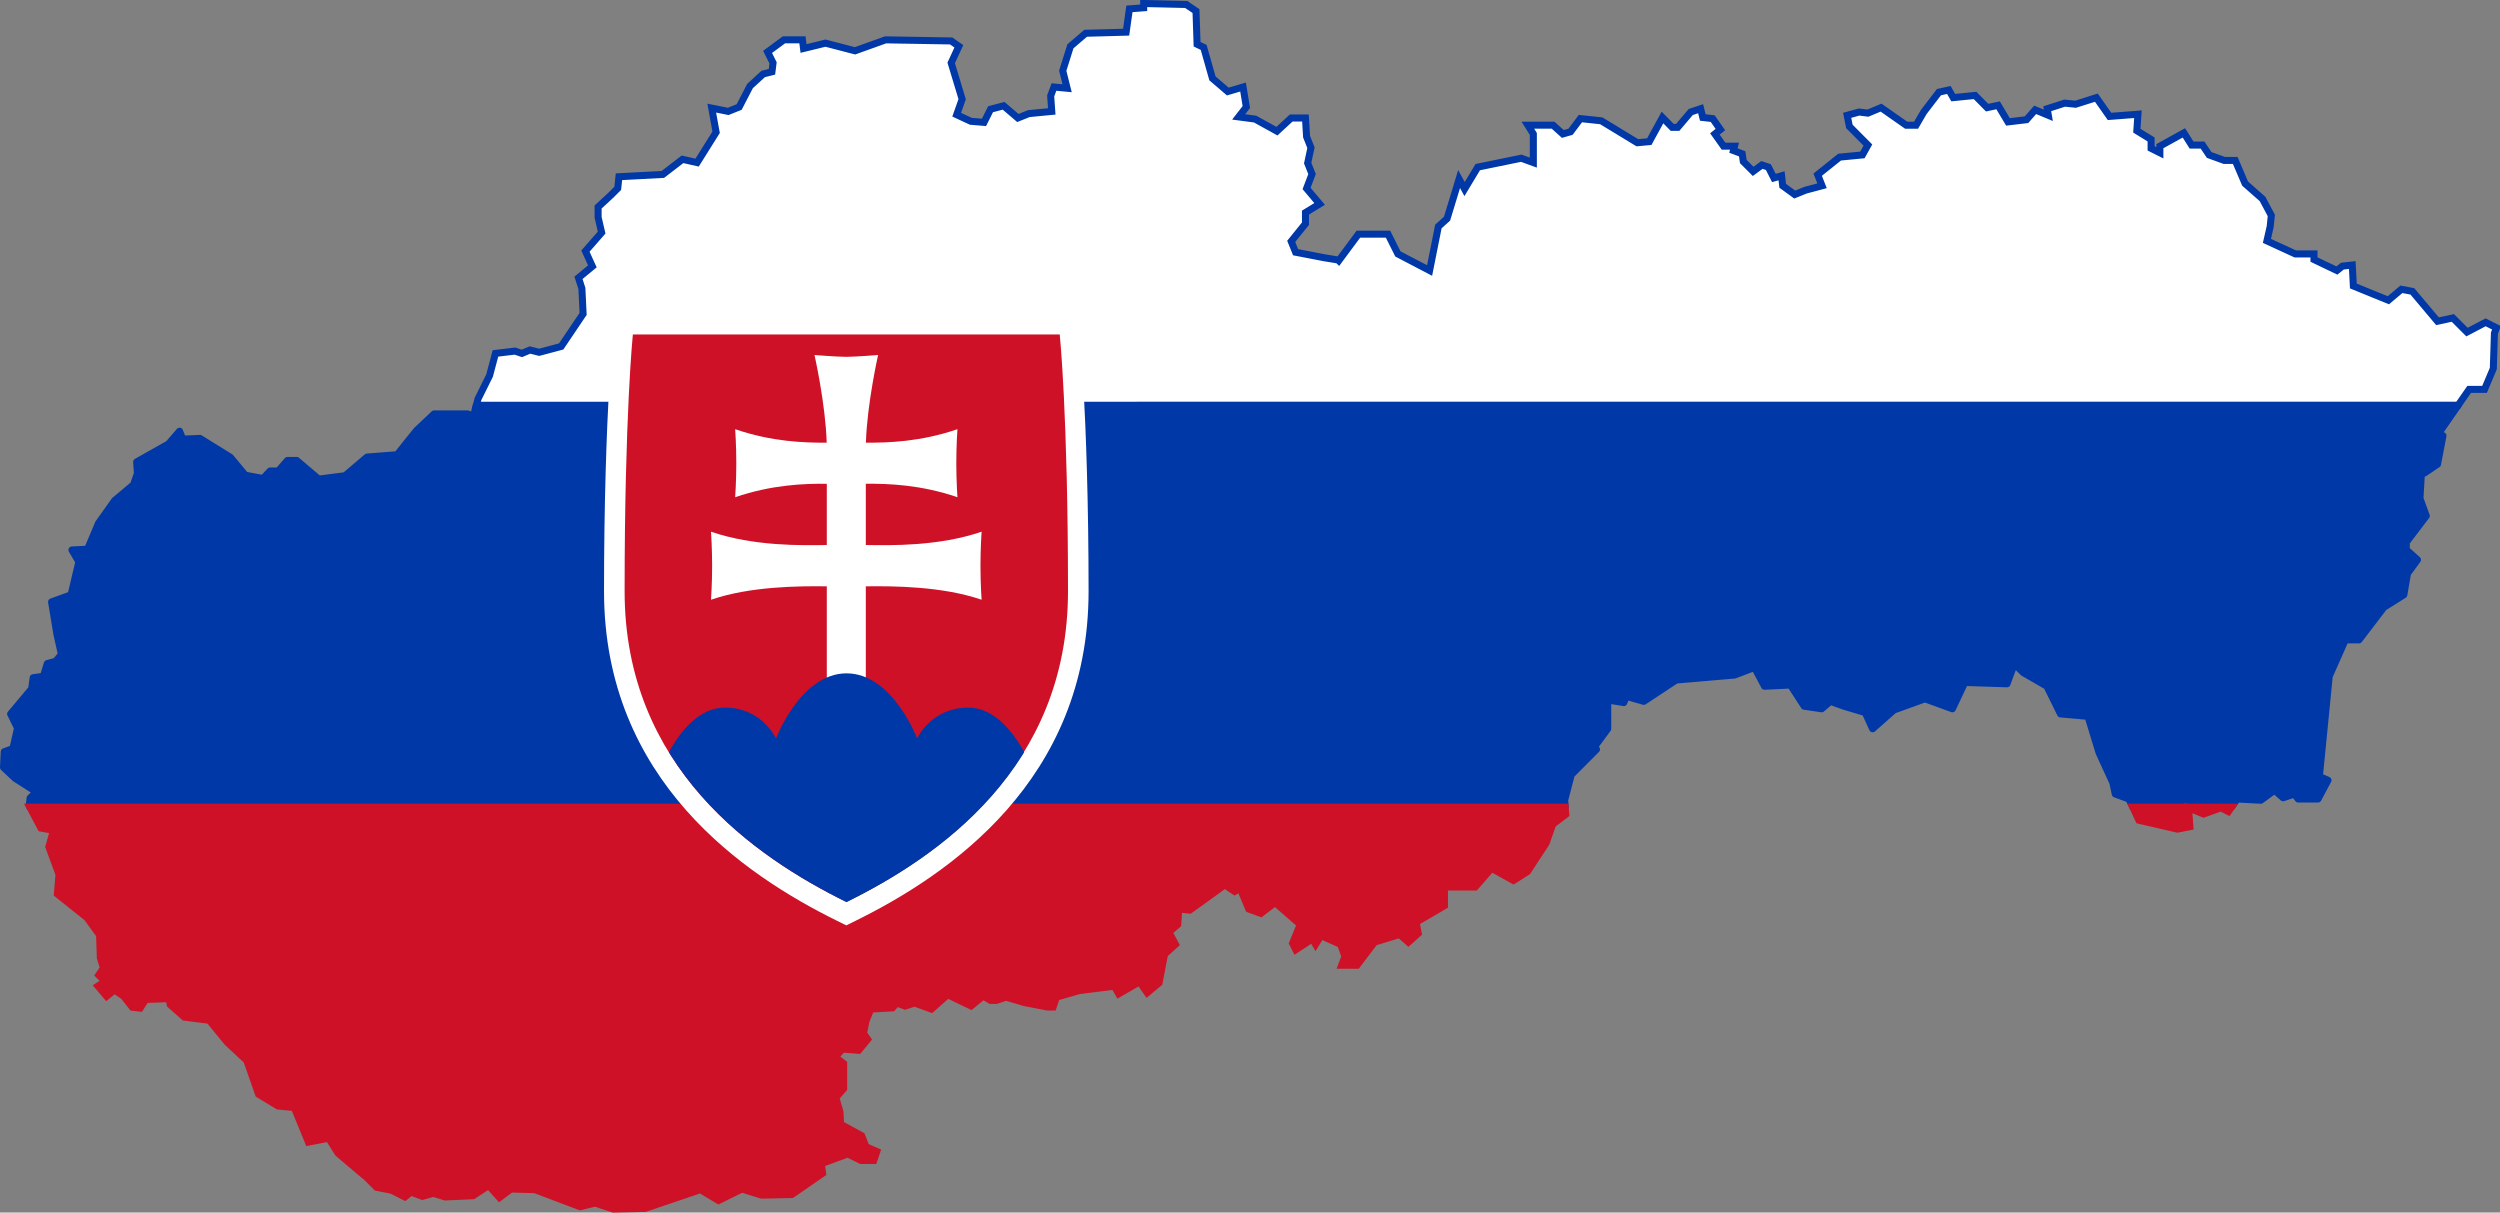 <svg xmlns="http://www.w3.org/2000/svg" version="1.0" width="640.8" height="310.8" id="svg2" xml:space="preserve" overflow="visible"><rect width="100%" height="100%" fill="#808080" stroke="none"/><defs id="defs62"><clipPath id="XMLID_3_"><path d="M171.821 258.249c-26.762-12.893-65.044-38.479-65.044-89.094 0-50.614 2.42-73.633 2.42-73.633h125.252s2.422 23.019 2.422 73.633c-.001 50.616-38.286 76.201-65.05 89.094z" id="use53"/></clipPath><clipPath id="XMLID_3_-1"><path d="M171.821 258.249c-26.762-12.893-65.044-38.479-65.044-89.094 0-50.614 2.42-73.633 2.42-73.633h125.252s2.422 23.019 2.422 73.633c-.001 50.616-38.286 76.201-65.05 89.094z" id="use53-7"/></clipPath></defs><path d="M293.15.9v1.094l-3.656.281-.844 5.969-10.375.281-3.906 3.344-1.969 6.25 1.125 4.5-3.375-.313-.844 2.281.281 3.97-5.875.562-2.812 1.125-3.656-3.125-3.344.875-1.688 3.375-3.375-.282-3.625-1.687 1.407-3.969-2.813-9.312 1.969-4.25-1.969-1.375-16.812-.282-7.844 2.813-7.563-1.969-5.625 1.375-.28-2.219h-4.75l-4.188 3.094 1.406 2.813-.281 2.281-2.25.563-3.375 3.093-2.782 5.375-2.812 1.125-4.219-.844 1.125 6.188-4.875 7.781-3.75-.843-5.031 3.874-11.25.594-.313 2.969-1.78 1.781-3.25 3v2.657l.905 3.906-4.156 4.75 1.781 3.906-3.562 2.938.875 2.718.312 6.532-5.625 8.343-5.625 1.5-2.375-.593-2.062.875-1.781-.594-5 .594-1.5 5.656-2.969 6-.438 1.656h507.97l2.843-4.094h3.938l2.25-5.343.28-9.063.532-1.375-2.781-1.406-4.782 2.5-3.625-3.625-3.937.844-6.438-7.657-2.812-.531-3.344 2.813-8.969-3.657-.28-5.375-2.532.282-1.406 1.125-5.875-2.813v-1.438h-4.782l-7.28-3.343.843-3.688.281-2.843-2.25-4.22-4.469-3.937-2.53-5.937h-2.813l-3.875-1.406-1.688-2.532h-2.812l-1.969-3.125-6.156 3.407v1.687l-2.25-1.125v-2.281l-3.657-2.25.282-4.219-7.282.563-3.375-4.813-5.312 1.688-2.813-.282-4.468 1.438.281 1.687-3.375-1.406-2.219 2.531-4.75.563-2.531-4.25-2.813.594-3.093-3.125-5.594.562-1.125-1.969-2.531.563-3.907 5.094-1.968 3.375h-2.532l-6.437-4.5-3.375 1.406-2.25-.281-3.063.843.563 2.844 4.75 4.781-1.406 2.532-5.844.562-5.625 4.5 1.125 2.844-4.219 1.125-2.781 1.125-3.094-2.25-.281-2.563-1.969.563-1.406-2.781-1.656-.563-2.25 1.656-2.532-2.531-.28-1.969-2.25-.843.28-1.125h-2.812l-2.219-3.125 1.406-1.125-1.968-2.813-2.532-.281-.562-2.25-2.531.844-3.344 3.937h-1.406l-2.5-2.531-3.375 6.187-3.063.282-9.25-5.625-5.344-.563-2.53 3.375-1.97.563-2.5-2.25h-6.468l1.406 2.25v7.343l-3.094-1.125-11.156 2.282-3.375 5.624-1.406-2.562-3.094 10.156-2.219 2-2.25 11.282-8.125-4.25-2.531-5.063h-7.594l-5.031 6.781-.156-.156-3.625-.594-7.282-1.406-1.125-2.781 3.657-4.531v-2.844l3.625-2.219-3.344-3.969 1.406-3.687-1.125-2.813.844-3.937-1.125-2.844-.281-4.781h-3.657l-3.656 3.375-5.594-3.094-4.218-.562 1.968-2.532-.843-5.125-3.907 1.157-3.937-3.375-2.25-7.938-1.688-.812-.28-8.5-2.5-1.688L293.15.9z" id="rect27" fill="#fff" stroke="#0038a8" stroke-width="1.8" stroke-miterlimit="4" stroke-opacity="1" stroke-dasharray="none"/><path d="M122.088 103.9l-.75 2.813-1.47-.625h-8.593l-4.438 4.187-2.656 3.281-2.375 3-7.718.594-5.625 4.781-6.782.875-5.625-4.781h-2.375l-2.343 2.688h-2.094l-1.813 1.937-4.562-.844-3.813-4.593-7.812-4.844-4.406.187-.813-2.031-2.812 3.25-8.188 4.625.188 3-1 2.844-4.813 4.031-4.156 5.844-2.813 6.656-4 .188 1.782 3.03-2 8.47-5 1.812 1.406 8.469 1.125 4.969-1.438 1.78-2.187.595-1 3.25-2.625.375-.375 2.843-5.406 6.438 1.78 3.625-1.187 5.25-2.218.812-.188 4.031 3 2.813 5.406 3.438-1.593 1.593-.22 2.031.157.313h393.531l-.125-1.813 1.688-6.5 6.468-6.5-.437-.78 3.313-4.5v-7.376l4.124.656.657-1.593 4.468 1.281 8.282-5.469 15-1.281 5.093-1.938 2.563 4.813 6.656-.313 3.531 5.438 4.47.656 2.218-1.906 3.5 1.25 5.438 1.625 1.906 4.156 5.437-4.812 7.969-2.875 7.031 2.562 3.188-6.75 10.812.344 1.906-5.156 2.25 2.281 6.063 3.5 3.5 7.094 7.031.625 2.844 9.312 3.531 7.688.625 2.906 3.5 1.281 1 2.094h25.281l1.47-2.094 6.062.313 3.5-2.563 2.218 1.938 2.875-.969.97 1.281h5.093l2.563-4.812-2.22-.969 2.532-25.688 4.125-9.312h3.5l6.375-8.344 5.125-3.219.938-5.468 2.562-3.5-2.875-2.594v-1.906l5.125-6.75-1.625-4.5.375-6.438.75-.03 3.375-2.282 1.406-7.313-1.125-.562 5-7.219H122.087z" id="rect21" fill="#0038a8" fill-opacity="1" stroke="#0038a8" stroke-width="1.8" stroke-linejoin="round" stroke-miterlimit="4" stroke-opacity="1" stroke-dasharray="none" overflow="visible"/><path d="M7.65 206.9l2.844 5.344 3.219.594-1.188 4.218 2.594 7.063-.406 5.031 7.593 6.063 3.219 4.437.188 5.844.812 2.625-1.219 1.812 1.625 1.594-1.812 1.219 2.219 2.625 2-1.625 2.375 1.625 2.218 2.812 2 .219 1.407-2.219 6.03-.219.25 1.532 3.626 3.218 6.406.813 4.594 5.625 5 4.656 3.031 8.656 5 3.032 4.156.406 3.625 8.844 5.188-1 2.406 3.843 6.406 5.438.094-.063 3.375 3.375 3.875.75 3.375 1.72 1.562-1.25 2.938 1.093 2.781-.781 3.063.937 7.125-.312 4-2.625 2.781 3.093 2.937-2.187 6.157.156 11.562 4.375 3.844-.937 4.625 1.531 8.187-.156 14.188-4.813 4.656 2.781 5.969-2.937 5.094 1.563 7.718-.157 7.875-5.437-.312-2.469 6.781-2.5 3.406 1.688h3.25l.782-2.313-2.782-1.219-1.093-2.812-5.407-2.969-.156-3.094-1.062-3.719 2-2.312v-6.406l-2.157-1.688 1.844-2.031 4.156.313 2.313-2.813-1.063-1.531.625-3.125 1.22-3.094 5.562-.313 1.093-1.25 2.157.782 2.437-.782 4.313 1.563 4.156-3.688 6 2.875 3.094-2.53 1.968 1.124h1.375l2.532-.844 4.781 1.407 5.875 1.125h1.406l.844-2.532 5.875-1.687 8.969-1.125 1.125 1.969 5.343-3.094 1.97 2.812 3.03-2.53 1.407-7.345 2.812-2.53-1.687-3.126 2.25-1.969.281-3.968 2.813.281 8.968-6.469 2.531 1.688 1.375-.844 2.25 5.344 3.094 1.125 3.656-2.782 6.438 5.625-1.969 4.813.844 1.656 4.219-2.781.843 1.406 1.375-2.25 5.032 2.25 1.125 3.094-.844 2.25h3.938l4.468-5.906 6.438-1.969 2.25 1.969 2.531-2.25-.563-2.844 7.282-4.25v-4.781h7.875l4.187-4.813 5.625 3.125 3.594-2.281 4.781-7.313 1.688-4.812 3.343-2.531-.156-1.844H7.65zm539.031 0l1.563 3.344 9.875 2.281 3.187-.625-.343-4.844 3.843 1.594 4.469-1.594 1.906.969.782-1.125H546.68z" id="rect33" fill="#ce1126" fill-opacity="1" stroke="#ce1126" stroke-width="1.8" stroke-linejoin="miter" stroke-miterlimit="4" stroke-opacity="1" stroke-dasharray="none" overflow="visible"/><path d="M154.823 151.556c0-45.634 2.643-71.22 2.643-71.22H276.38s2.644 25.587 2.644 71.22c0 48.577-36.066 72.803-59.812 84.506l-2.29 1.13-2.289-1.13c-23.743-11.702-59.81-35.929-59.81-84.506z" id="path43" fill="#fff" overflow="visible"/><path d="M216.923 231.2c-23.38-11.525-56.822-34.397-56.822-79.644 0-45.245 2.114-65.823 2.114-65.823h109.419s2.117 20.578 2.117 65.823c-.001 45.248-33.447 68.119-56.828 79.644z" id="use50" fill="#ce1126" fill-opacity="1" overflow="visible"/><path d="M221.923 139.694c6.33.104 18.683.358 29.681-3.408 0 0-.29 4.027-.29 8.719 0 4.692.29 8.719.29 8.719-10.088-3.454-22.547-3.527-29.68-3.434v24.991h-10v-24.99c-7.134-.094-19.591-.021-29.68 3.433 0 0 .29-4.027.29-8.72 0-4.69-.29-8.718-.29-8.718 10.997 3.766 23.35 3.512 29.68 3.408v-15.695c-5.77-.053-14.085.23-23.486 3.449 0 0 .291-4.027.291-8.72 0-4.691-.29-8.718-.29-8.718 9.387 3.213 17.69 3.5 23.46 3.449-.297-9.94-3.127-22.465-3.127-22.465s5.824.466 8.151.466c2.33 0 8.152-.466 8.152-.466s-2.828 12.527-3.125 22.465c5.769.05 14.073-.236 23.46-3.45 0 0-.29 4.028-.29 8.72 0 4.692.29 8.719.29 8.719-9.401-3.22-17.716-3.502-23.486-3.45v15.696z" id="path57" fill="#fff" overflow="visible"/><g transform="matrix(.874 0 0 .894 66.82 .343)" clip-path="url(#XMLID_3_-1)" id="g55"><path d="M170.643 274.853l-55.454-49.43s7.089-22.927 20.927-22.927c10.996 0 15.009 8.865 15.009 8.865s7.22-18.689 20.696-18.689c13.479 0 20.699 18.689 20.699 18.689s4.013-8.865 15.01-8.865c13.838 0 20.927 22.927 20.927 22.927l-57.814 49.43z" id="path59" fill="#0038a8" fill-opacity="1" fill-rule="evenodd"/></g></svg>